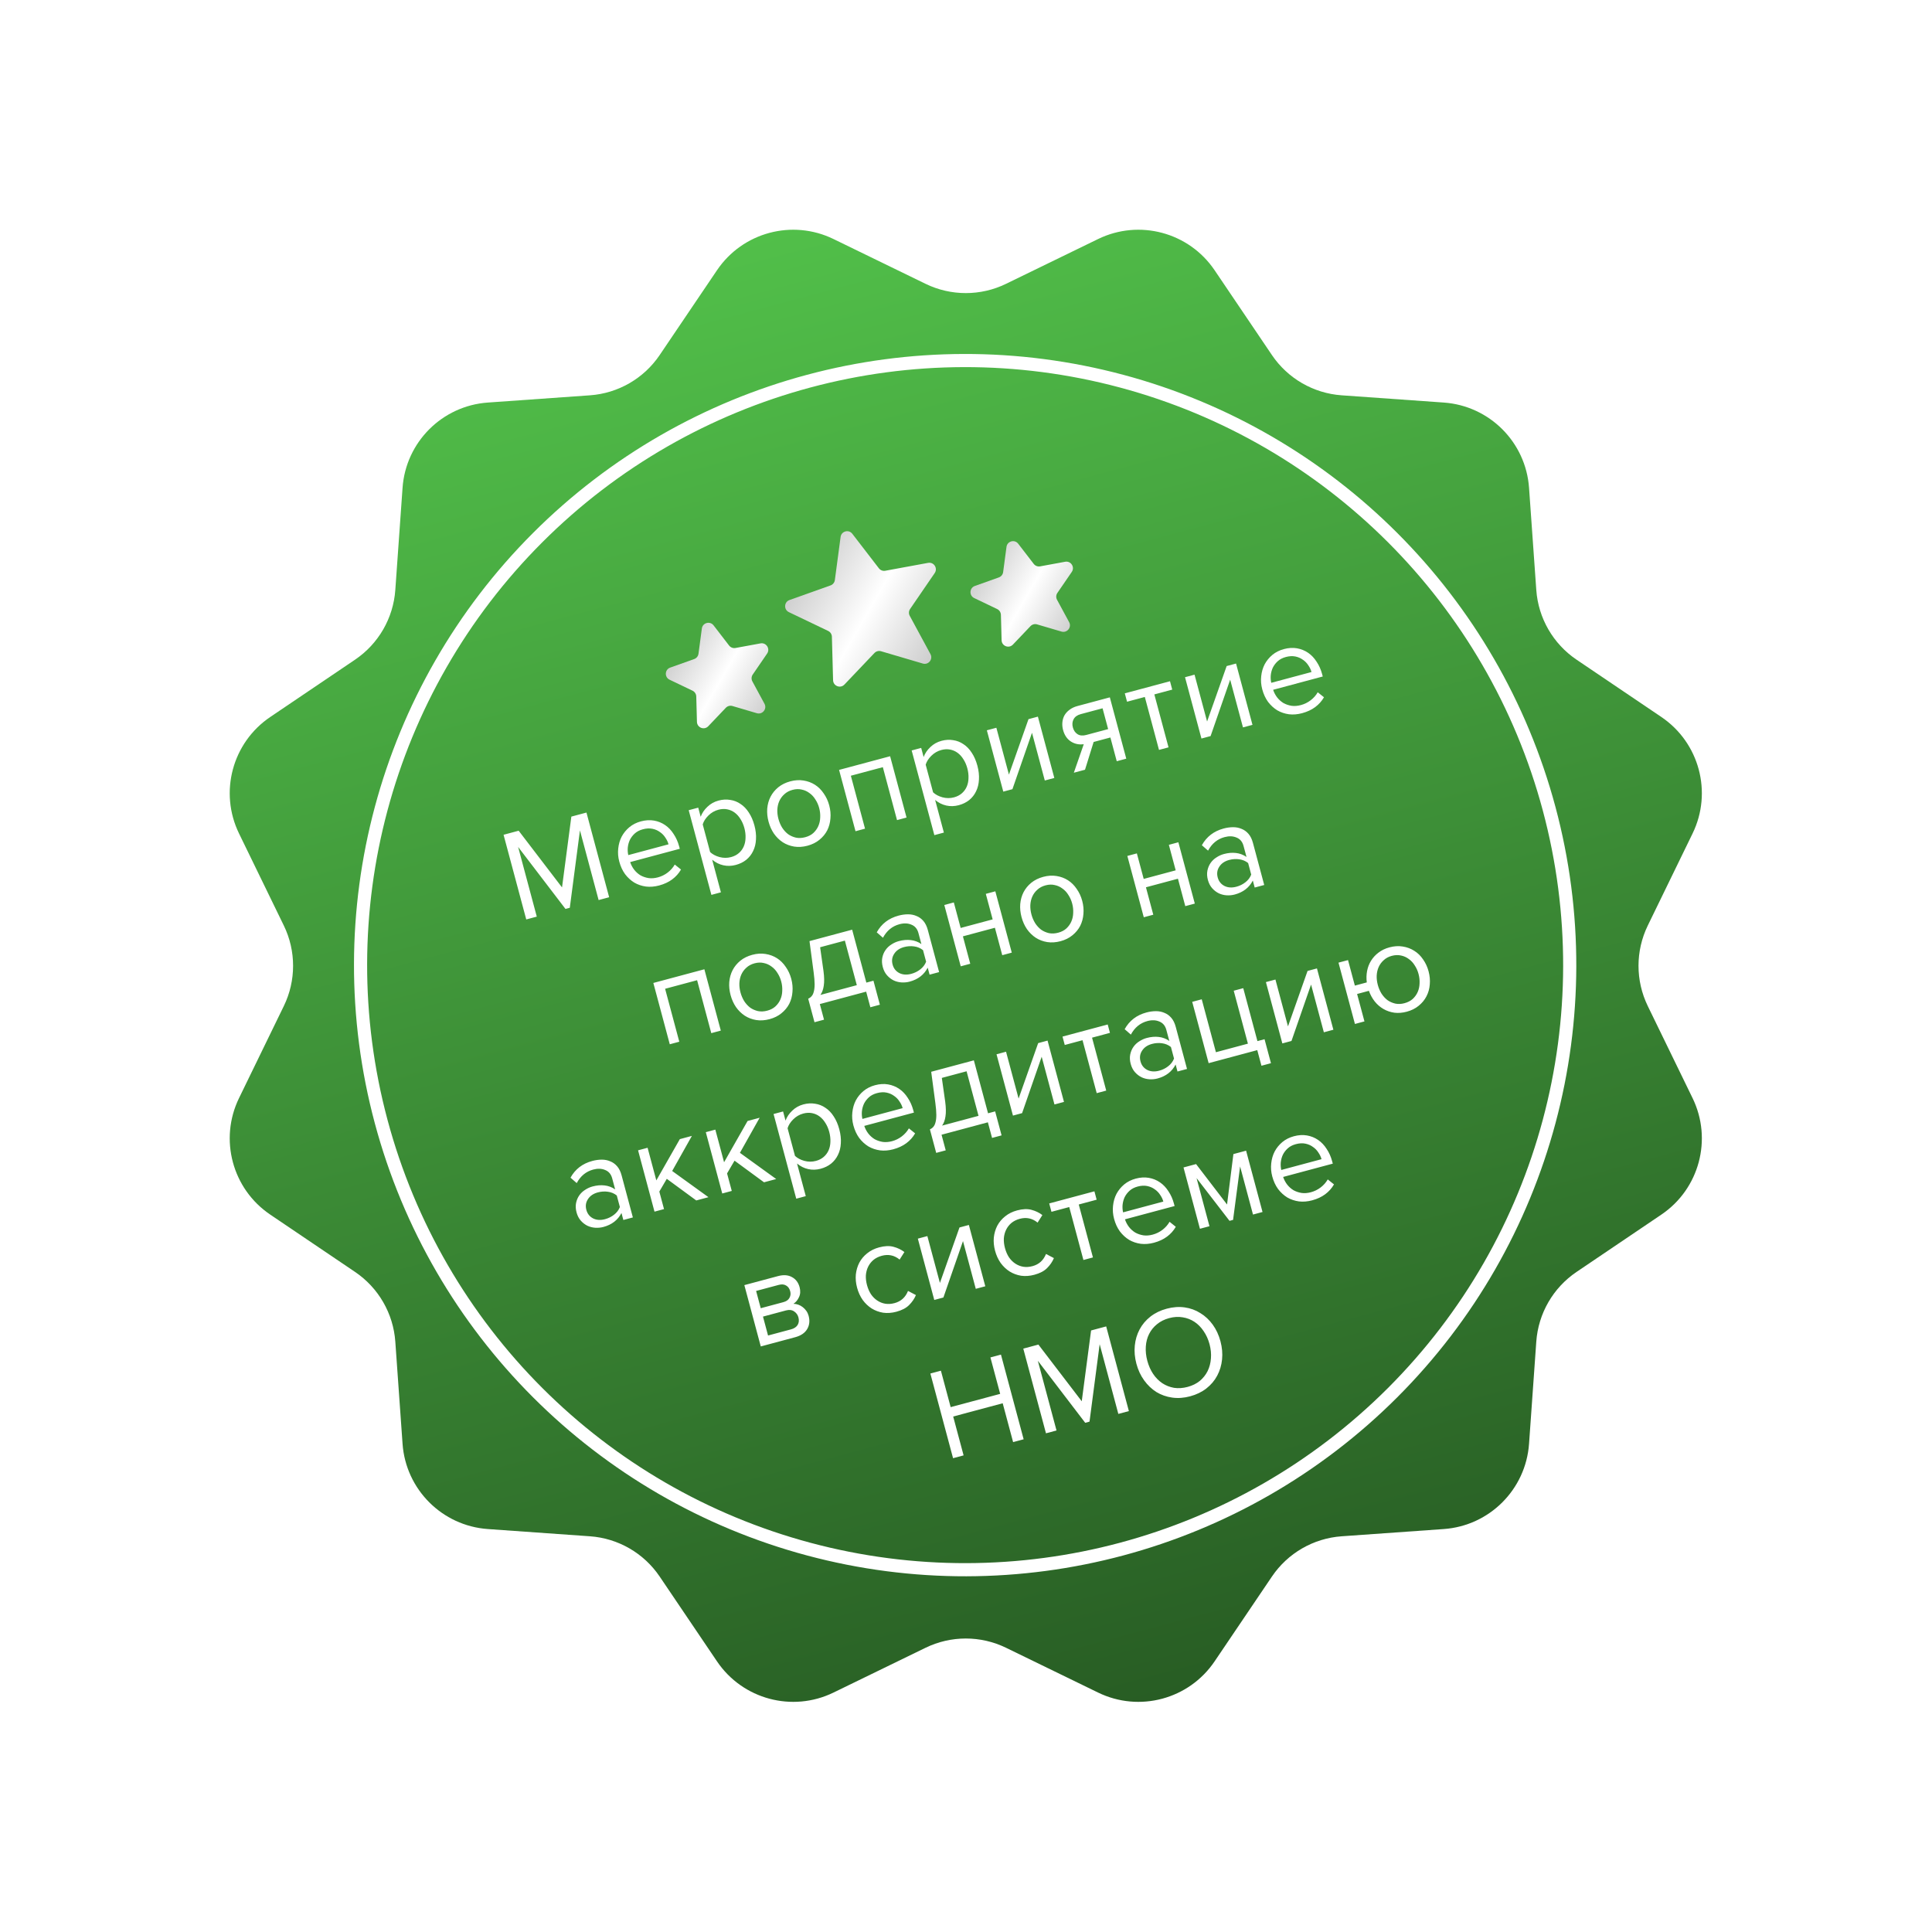 <?xml version="1.0" encoding="UTF-8"?> <svg xmlns="http://www.w3.org/2000/svg" width="294" height="294" viewBox="0 0 294 294" fill="none"><path d="M109.109 41.121C113.012 35.348 120.567 33.323 126.833 36.372L140.844 43.189C144.711 45.071 149.228 45.071 153.094 43.189L167.105 36.372C173.372 33.323 180.927 35.348 184.83 41.121L193.555 54.031C195.963 57.593 199.875 59.852 204.164 60.156L219.706 61.258C226.658 61.75 232.188 67.281 232.681 74.233L233.783 89.775C234.087 94.064 236.345 97.976 239.908 100.384L252.817 109.109C258.591 113.012 260.615 120.567 257.566 126.833L250.749 140.844C248.868 144.711 248.868 149.228 250.749 153.094L257.566 167.105C260.615 173.372 258.591 180.927 252.817 184.83L239.908 193.555C236.345 195.963 234.087 199.875 233.783 204.164L232.681 219.706C232.188 226.658 226.658 232.188 219.706 232.681L204.164 233.783C199.875 234.087 195.963 236.345 193.555 239.908L184.83 252.817C180.927 258.591 173.372 260.615 167.105 257.566L153.094 250.749C149.228 248.868 144.711 248.868 140.844 250.749L126.833 257.566C120.567 260.615 113.012 258.591 109.109 252.817L100.384 239.908C97.976 236.345 94.064 234.087 89.775 233.783L74.233 232.681C67.281 232.188 61.75 226.658 61.258 219.706L60.156 204.164C59.852 199.875 57.593 195.963 54.031 193.555L41.121 184.83C35.348 180.927 33.323 173.372 36.372 167.105L43.189 153.094C45.071 149.228 45.071 144.711 43.189 140.844L36.372 126.833C33.323 120.567 35.348 113.012 41.121 109.109L54.031 100.384C57.593 97.976 59.852 94.064 60.156 89.775L61.258 74.233C61.75 67.281 67.281 61.75 74.233 61.258L89.775 60.156C94.064 59.852 97.976 57.593 100.384 54.031L109.109 41.121Z" fill="url(#paint0_linear_5219_950)"></path><path d="M91.094 136.965L88.252 126.359L86.708 138.14L86.051 138.316L78.844 128.88L81.685 139.486L80.082 139.916L76.629 127.03L78.928 126.414L85.526 135.041L86.945 124.266L89.244 123.65L92.697 136.536L91.094 136.965ZM100.305 134.746C99.609 134.932 98.941 134.987 98.299 134.91C97.654 134.821 97.062 134.621 96.523 134.309C95.993 133.982 95.527 133.555 95.124 133.028C94.73 132.485 94.434 131.846 94.238 131.112C94.058 130.442 94.005 129.78 94.078 129.126C94.148 128.458 94.323 127.852 94.605 127.307C94.9 126.759 95.29 126.282 95.775 125.876C96.272 125.466 96.856 125.172 97.526 124.992C98.234 124.803 98.9 124.762 99.522 124.872C100.145 124.981 100.71 125.209 101.217 125.556C101.725 125.903 102.158 126.36 102.516 126.927C102.885 127.477 103.162 128.1 103.348 128.795L103.447 129.162L95.893 131.186C96.036 131.617 96.245 132.01 96.519 132.364C96.79 132.706 97.107 132.987 97.47 133.207C97.842 133.411 98.252 133.549 98.699 133.623C99.144 133.683 99.617 133.646 100.119 133.512C100.66 133.367 101.154 133.124 101.601 132.783C102.048 132.443 102.408 132.035 102.682 131.562L103.631 132.322C103.291 132.91 102.845 133.409 102.293 133.819C101.74 134.23 101.077 134.539 100.305 134.746ZM101.732 128.483C101.639 128.135 101.48 127.798 101.255 127.472C101.039 127.129 100.762 126.845 100.425 126.617C100.098 126.374 99.715 126.207 99.277 126.118C98.838 126.028 98.355 126.054 97.827 126.195C97.325 126.33 96.913 126.544 96.591 126.837C96.27 127.13 96.02 127.46 95.841 127.825C95.676 128.187 95.573 128.573 95.531 128.985C95.499 129.38 95.525 129.76 95.608 130.124L101.732 128.483ZM111.963 131.622C111.319 131.794 110.689 131.811 110.072 131.673C109.455 131.535 108.889 131.251 108.374 130.823L109.704 135.788L108.256 136.177L104.803 123.291L106.252 122.903L106.624 124.294C106.832 123.728 107.172 123.222 107.647 122.777C108.118 122.32 108.682 122.003 109.339 121.827C109.957 121.662 110.548 121.627 111.112 121.725C111.686 121.806 112.21 122.01 112.685 122.339C113.169 122.651 113.588 123.083 113.944 123.637C114.312 124.187 114.598 124.842 114.802 125.602C115.005 126.362 115.085 127.072 115.041 127.733C115.01 128.39 114.865 128.981 114.605 129.506C114.359 130.027 114.009 130.473 113.556 130.843C113.112 131.197 112.581 131.456 111.963 131.622ZM111.249 130.426C111.713 130.302 112.107 130.099 112.432 129.819C112.758 129.538 113.006 129.203 113.177 128.812C113.348 128.421 113.44 127.989 113.451 127.517C113.472 127.028 113.414 126.526 113.276 126.011C113.137 125.496 112.939 125.038 112.68 124.638C112.434 124.235 112.139 123.907 111.795 123.654C111.451 123.401 111.068 123.234 110.647 123.154C110.225 123.074 109.782 123.096 109.318 123.22C108.739 123.375 108.231 123.67 107.795 124.104C107.369 124.522 107.082 124.972 106.935 125.453L108.063 129.664C108.432 130.007 108.906 130.26 109.488 130.421C110.083 130.58 110.67 130.581 111.249 130.426ZM122.883 128.696C122.175 128.886 121.496 128.929 120.848 128.827C120.212 128.721 119.636 128.503 119.119 128.172C118.599 127.828 118.15 127.389 117.773 126.856C117.408 126.318 117.134 125.709 116.951 125.026C116.772 124.356 116.706 123.698 116.753 123.05C116.81 122.386 116.979 121.782 117.261 121.237C117.543 120.692 117.933 120.215 118.43 119.805C118.941 119.392 119.55 119.091 120.259 118.901C120.967 118.711 121.639 118.669 122.275 118.775C122.923 118.877 123.506 119.094 124.022 119.425C124.539 119.756 124.981 120.196 125.35 120.746C125.727 121.28 126.006 121.882 126.185 122.552C126.368 123.234 126.43 123.901 126.369 124.552C126.322 125.2 126.159 125.803 125.881 126.36C125.599 126.905 125.203 127.384 124.692 127.797C124.194 128.206 123.591 128.506 122.883 128.696ZM122.536 127.401C123.039 127.267 123.451 127.053 123.772 126.76C124.103 126.45 124.355 126.1 124.526 125.709C124.707 125.301 124.803 124.862 124.814 124.389C124.839 123.913 124.787 123.437 124.659 122.961C124.532 122.484 124.34 122.052 124.084 121.665C123.838 121.262 123.537 120.935 123.18 120.686C122.833 120.42 122.44 120.242 122.002 120.153C121.573 120.047 121.108 120.061 120.605 120.196C120.103 120.33 119.686 120.552 119.355 120.862C119.021 121.159 118.763 121.511 118.582 121.918C118.411 122.309 118.313 122.742 118.289 123.218C118.274 123.678 118.33 124.146 118.458 124.622C118.586 125.099 118.773 125.539 119.019 125.942C119.278 126.342 119.581 126.675 119.928 126.941C120.285 127.19 120.684 127.366 121.126 127.469C121.564 127.558 122.034 127.536 122.536 127.401ZM136.504 124.798L134.345 116.742L129.477 118.046L131.635 126.102L130.186 126.49L127.686 117.159L135.452 115.079L137.952 124.409L136.504 124.798ZM145.892 122.531C145.248 122.703 144.618 122.72 144.001 122.582C143.384 122.443 142.818 122.16 142.303 121.732L143.633 126.697L142.184 127.085L138.732 114.2L140.181 113.812L140.553 115.203C140.761 114.636 141.101 114.131 141.576 113.686C142.047 113.229 142.611 112.912 143.267 112.736C143.886 112.57 144.477 112.536 145.041 112.633C145.615 112.714 146.139 112.919 146.614 113.247C147.098 113.559 147.517 113.992 147.873 114.546C148.241 115.096 148.527 115.751 148.731 116.511C148.934 117.271 149.014 117.981 148.97 118.641C148.939 119.298 148.794 119.889 148.534 120.415C148.288 120.936 147.938 121.382 147.485 121.752C147.041 122.105 146.51 122.365 145.892 122.531ZM145.178 121.335C145.642 121.21 146.036 121.008 146.361 120.728C146.686 120.447 146.935 120.112 147.106 119.721C147.277 119.33 147.369 118.898 147.38 118.425C147.401 117.937 147.342 117.435 147.204 116.92C147.066 116.404 146.868 115.947 146.609 115.547C146.363 115.144 146.068 114.815 145.724 114.563C145.38 114.31 144.997 114.143 144.575 114.063C144.154 113.982 143.711 114.004 143.247 114.129C142.668 114.284 142.16 114.579 141.724 115.013C141.298 115.431 141.011 115.881 140.864 116.362L141.992 120.573C142.36 120.916 142.835 121.169 143.417 121.33C144.011 121.488 144.598 121.49 145.178 121.335ZM152.674 120.465L150.173 111.134L151.622 110.746L153.532 117.874L156.51 109.436L157.94 109.053L160.44 118.384L158.991 118.772L157.044 111.508L154.065 120.092L152.674 120.465ZM163.41 117.588L164.919 113.25C164.199 113.346 163.548 113.21 162.966 112.841C162.381 112.46 161.983 111.876 161.773 111.09C161.666 110.691 161.63 110.3 161.666 109.918C161.701 109.536 161.807 109.183 161.982 108.86C162.171 108.534 162.427 108.251 162.749 108.013C163.081 107.758 163.486 107.567 163.962 107.439L168.888 106.119L171.389 115.45L169.94 115.838L168.972 112.226L166.422 112.909L165.11 117.133L163.41 117.588ZM168.63 110.951L167.781 107.783L164.458 108.673C163.943 108.811 163.584 109.066 163.38 109.438C163.176 109.81 163.136 110.228 163.26 110.692C163.384 111.156 163.621 111.499 163.971 111.723C164.321 111.947 164.766 111.986 165.307 111.841L168.63 110.951ZM176.37 114.115L174.212 106.06L171.507 106.784L171.166 105.509L178.043 103.666L178.385 104.941L175.661 105.671L177.819 113.727L176.37 114.115ZM182.829 112.385L180.329 103.054L181.778 102.666L183.688 109.794L186.666 101.356L188.095 100.973L190.595 110.304L189.147 110.692L187.2 103.428L184.22 112.012L182.829 112.385ZM198.148 108.528C197.453 108.715 196.784 108.77 196.143 108.693C195.498 108.604 194.906 108.403 194.367 108.092C193.837 107.765 193.371 107.338 192.967 106.811C192.573 106.268 192.278 105.629 192.081 104.895C191.902 104.225 191.849 103.563 191.922 102.909C191.991 102.241 192.167 101.635 192.449 101.09C192.744 100.542 193.134 100.065 193.618 99.659C194.116 99.249 194.7 98.955 195.37 98.775C196.078 98.585 196.743 98.545 197.366 98.654C197.989 98.764 198.554 98.992 199.061 99.339C199.568 99.686 200.001 100.143 200.36 100.71C200.728 101.26 201.006 101.882 201.192 102.578L201.29 102.945L193.737 104.969C193.88 105.4 194.089 105.793 194.363 106.147C194.634 106.488 194.951 106.769 195.314 106.99C195.686 107.194 196.096 107.332 196.543 107.406C196.987 107.466 197.46 107.429 197.963 107.294C198.504 107.149 198.998 106.907 199.445 106.566C199.892 106.225 200.252 105.818 200.525 105.345L201.475 106.105C201.135 106.693 200.689 107.192 200.137 107.602C199.584 108.013 198.921 108.321 198.148 108.528ZM199.576 102.266C199.483 101.918 199.324 101.581 199.098 101.255C198.882 100.912 198.606 100.627 198.269 100.4C197.941 100.157 197.559 99.99 197.12 99.9C196.682 99.811 196.199 99.837 195.671 99.978C195.169 100.113 194.757 100.327 194.435 100.62C194.113 100.913 193.863 101.243 193.685 101.608C193.52 101.97 193.416 102.356 193.375 102.768C193.343 103.163 193.368 103.542 193.452 103.906L199.576 102.266ZM108.239 157.218L106.081 149.162L101.212 150.466L103.371 158.522L101.922 158.91L99.422 149.58L107.188 147.499L109.688 156.829L108.239 157.218ZM117.106 155.09C116.398 155.28 115.719 155.324 115.071 155.222C114.435 155.116 113.859 154.898 113.342 154.567C112.822 154.223 112.373 153.784 111.996 153.25C111.631 152.713 111.357 152.103 111.174 151.421C110.995 150.751 110.928 150.092 110.976 149.445C111.033 148.781 111.202 148.176 111.484 147.631C111.766 147.086 112.156 146.609 112.653 146.2C113.164 145.787 113.773 145.486 114.482 145.296C115.19 145.106 115.862 145.064 116.498 145.17C117.146 145.272 117.729 145.489 118.245 145.82C118.762 146.15 119.204 146.591 119.573 147.141C119.95 147.675 120.229 148.277 120.408 148.946C120.591 149.629 120.653 150.296 120.592 150.947C120.545 151.594 120.382 152.197 120.104 152.755C119.822 153.3 119.425 153.779 118.915 154.191C118.417 154.601 117.814 154.901 117.106 155.09ZM116.759 153.796C117.261 153.661 117.673 153.447 117.995 153.154C118.326 152.845 118.578 152.494 118.749 152.103C118.93 151.696 119.026 151.256 119.037 150.784C119.061 150.308 119.01 149.832 118.882 149.355C118.754 148.879 118.563 148.447 118.307 148.06C118.061 147.656 117.76 147.33 117.403 147.081C117.056 146.815 116.663 146.637 116.225 146.547C115.796 146.441 115.331 146.456 114.828 146.59C114.326 146.725 113.909 146.947 113.578 147.256C113.244 147.553 112.986 147.905 112.805 148.313C112.634 148.703 112.536 149.137 112.512 149.613C112.497 150.072 112.553 150.54 112.681 151.017C112.809 151.493 112.995 151.933 113.242 152.337C113.501 152.737 113.804 153.069 114.151 153.335C114.508 153.585 114.907 153.761 115.348 153.863C115.787 153.953 116.257 153.931 116.759 153.796ZM122.987 151.982C123.196 151.885 123.368 151.756 123.505 151.595C123.654 151.431 123.765 151.201 123.838 150.905C123.923 150.606 123.965 150.223 123.964 149.754C123.962 149.285 123.913 148.69 123.817 147.971L123.184 143.212L129.675 141.473L131.834 149.529L132.916 149.239L133.894 152.89L132.445 153.279L131.808 150.902L124.757 152.792L125.394 155.168L123.945 155.556L122.987 151.982ZM125.313 147.756C125.435 148.676 125.449 149.425 125.355 150.002C125.274 150.576 125.103 151.043 124.84 151.403L130.385 149.917L128.568 143.136L124.801 144.146L125.313 147.756ZM141.459 148.317L141.174 147.254C140.62 148.327 139.705 149.035 138.43 149.377C138.031 149.484 137.621 149.524 137.2 149.499C136.779 149.474 136.379 149.374 136.001 149.199C135.62 149.011 135.281 148.75 134.984 148.416C134.687 148.081 134.471 147.663 134.337 147.16C134.199 146.645 134.175 146.169 134.264 145.73C134.354 145.292 134.519 144.903 134.759 144.563C134.999 144.222 135.297 143.942 135.652 143.723C136.004 143.491 136.379 143.321 136.779 143.214C137.423 143.041 138.03 142.989 138.6 143.057C139.183 143.122 139.72 143.323 140.211 143.661L139.761 141.98C139.592 141.349 139.237 140.926 138.697 140.712C138.166 140.482 137.559 140.458 136.876 140.641C135.781 140.934 134.944 141.621 134.364 142.702L133.418 141.878C134.134 140.582 135.239 139.734 136.733 139.334C137.222 139.202 137.701 139.136 138.17 139.135C138.639 139.133 139.069 139.218 139.46 139.39C139.861 139.545 140.211 139.796 140.511 140.143C140.811 140.491 141.037 140.948 141.189 141.515L142.908 147.928L141.459 148.317ZM138.672 148.194C139.187 148.056 139.644 147.83 140.043 147.516C140.455 147.198 140.751 146.808 140.931 146.346L140.46 144.588C140.073 144.278 139.622 144.088 139.106 144.019C138.604 143.947 138.095 143.979 137.58 144.117C136.897 144.3 136.395 144.642 136.074 145.142C135.749 145.63 135.667 146.176 135.83 146.781C135.988 147.374 136.332 147.806 136.861 148.079C137.386 148.338 137.989 148.377 138.672 148.194ZM146.198 147.047L143.698 137.716L145.147 137.327L146.188 141.21L151.056 139.906L150.015 136.023L151.464 135.635L153.965 144.966L152.516 145.354L151.398 141.181L146.529 142.486L147.647 146.658L146.198 147.047ZM161.382 143.227C160.674 143.416 159.996 143.46 159.347 143.358C158.711 143.252 158.135 143.034 157.619 142.703C157.098 142.359 156.65 141.92 156.272 141.386C155.907 140.849 155.633 140.239 155.45 139.557C155.271 138.887 155.205 138.228 155.252 137.581C155.309 136.917 155.478 136.312 155.76 135.767C156.042 135.223 156.432 134.745 156.93 134.336C157.44 133.923 158.05 133.622 158.758 133.432C159.466 133.242 160.138 133.2 160.774 133.306C161.423 133.408 162.005 133.625 162.522 133.956C163.038 134.287 163.481 134.727 163.849 135.277C164.227 135.811 164.505 136.413 164.685 137.082C164.868 137.765 164.929 138.432 164.869 139.083C164.821 139.731 164.658 140.333 164.38 140.891C164.098 141.436 163.702 141.915 163.191 142.328C162.694 142.737 162.091 143.037 161.382 143.227ZM161.035 141.932C161.538 141.798 161.95 141.584 162.272 141.29C162.603 140.981 162.854 140.631 163.025 140.24C163.206 139.832 163.302 139.392 163.313 138.92C163.338 138.444 163.286 137.968 163.158 137.491C163.031 137.015 162.839 136.583 162.584 136.196C162.338 135.793 162.036 135.466 161.679 135.217C161.332 134.951 160.939 134.773 160.501 134.683C160.072 134.577 159.607 134.592 159.105 134.726C158.602 134.861 158.186 135.083 157.855 135.393C157.52 135.689 157.262 136.041 157.082 136.449C156.91 136.84 156.812 137.273 156.788 137.749C156.773 138.208 156.83 138.676 156.957 139.153C157.085 139.63 157.272 140.069 157.518 140.473C157.777 140.873 158.08 141.206 158.427 141.471C158.784 141.721 159.183 141.897 159.625 142C160.063 142.089 160.533 142.067 161.035 141.932ZM174.053 139.583L171.552 130.252L173.001 129.864L174.042 133.747L178.91 132.443L177.87 128.56L179.318 128.171L181.819 137.502L180.37 137.89L179.252 133.718L174.383 135.022L175.501 139.195L174.053 139.583ZM190.932 135.06L190.648 133.998C190.093 135.071 189.178 135.779 187.903 136.12C187.504 136.227 187.094 136.268 186.673 136.243C186.252 136.217 185.853 136.117 185.475 135.943C185.093 135.755 184.754 135.494 184.457 135.159C184.161 134.825 183.945 134.406 183.81 133.904C183.672 133.389 183.648 132.912 183.738 132.474C183.828 132.036 183.992 131.647 184.232 131.306C184.473 130.966 184.77 130.686 185.126 130.467C185.477 130.234 185.853 130.065 186.252 129.958C186.896 129.785 187.503 129.733 188.074 129.801C188.657 129.865 189.194 130.067 189.685 130.404L189.234 128.724C189.065 128.093 188.711 127.67 188.17 127.456C187.639 127.226 187.032 127.202 186.35 127.385C185.255 127.678 184.417 128.365 183.837 129.445L182.892 128.622C183.608 127.326 184.712 126.478 186.206 126.077C186.696 125.946 187.175 125.88 187.644 125.878C188.113 125.877 188.543 125.962 188.934 126.133C189.334 126.288 189.684 126.539 189.985 126.887C190.285 127.234 190.511 127.691 190.663 128.258L192.381 134.672L190.932 135.06ZM188.146 134.937C188.661 134.799 189.118 134.573 189.517 134.259C189.929 133.942 190.225 133.552 190.404 133.09L189.933 131.332C189.546 131.021 189.095 130.832 188.58 130.763C188.077 130.69 187.568 130.723 187.053 130.861C186.371 131.044 185.869 131.385 185.547 131.886C185.222 132.373 185.141 132.919 185.303 133.525C185.462 134.117 185.805 134.55 186.334 134.822C186.859 135.082 187.463 135.12 188.146 134.937ZM94.857 185.65L94.573 184.587C94.018 185.661 93.103 186.368 91.829 186.71C91.429 186.817 91.019 186.858 90.598 186.833C90.177 186.807 89.778 186.707 89.4 186.533C89.018 186.345 88.679 186.084 88.382 185.749C88.086 185.415 87.87 184.996 87.735 184.494C87.597 183.979 87.573 183.502 87.663 183.064C87.752 182.626 87.917 182.237 88.157 181.896C88.398 181.556 88.695 181.276 89.051 181.056C89.402 180.824 89.778 180.654 90.177 180.547C90.821 180.375 91.428 180.323 91.999 180.391C92.582 180.455 93.119 180.656 93.61 180.994L93.159 179.314C92.99 178.682 92.636 178.26 92.095 178.046C91.564 177.815 90.957 177.792 90.275 177.975C89.18 178.268 88.343 178.955 87.762 180.035L86.817 179.212C87.533 177.916 88.637 177.067 90.131 176.667C90.621 176.536 91.1 176.47 91.569 176.468C92.038 176.467 92.468 176.552 92.859 176.723C93.259 176.878 93.609 177.129 93.91 177.477C94.21 177.824 94.436 178.281 94.588 178.848L96.306 185.262L94.857 185.65ZM92.071 185.527C92.586 185.389 93.043 185.163 93.442 184.849C93.854 184.532 94.15 184.142 94.329 183.679L93.858 181.922C93.471 181.611 93.02 181.421 92.505 181.352C92.002 181.28 91.493 181.313 90.978 181.451C90.296 181.634 89.794 181.975 89.472 182.476C89.147 182.963 89.066 183.509 89.228 184.115C89.387 184.707 89.731 185.14 90.259 185.412C90.784 185.672 91.388 185.71 92.071 185.527ZM105.953 182.677L101.468 179.386L100.332 181.326L101.046 183.992L99.597 184.38L97.097 175.049L98.546 174.661L99.876 179.626L103.453 173.346L105.288 172.854L102.287 178.193L107.807 182.18L105.953 182.677ZM116.263 179.914L111.778 176.623L110.641 178.563L111.356 181.229L109.907 181.618L107.407 172.287L108.855 171.898L110.186 176.863L113.762 170.584L115.598 170.092L112.597 175.43L118.117 179.418L116.263 179.914ZM124.876 177.855C124.232 178.027 123.602 178.044 122.985 177.906C122.368 177.768 121.803 177.484 121.288 177.057L122.618 182.021L121.169 182.41L117.716 169.524L119.165 169.136L119.538 170.527C119.745 169.961 120.086 169.455 120.56 169.011C121.031 168.553 121.595 168.236 122.252 168.06C122.87 167.895 123.461 167.861 124.026 167.958C124.6 168.039 125.124 168.243 125.598 168.572C126.082 168.884 126.502 169.317 126.857 169.87C127.226 170.42 127.512 171.075 127.715 171.835C127.919 172.595 127.999 173.305 127.955 173.966C127.924 174.623 127.778 175.214 127.519 175.739C127.272 176.26 126.922 176.706 126.469 177.076C126.026 177.43 125.495 177.689 124.876 177.855ZM124.163 176.659C124.626 176.535 125.021 176.332 125.346 176.052C125.671 175.772 125.919 175.436 126.091 175.045C126.262 174.654 126.353 174.222 126.365 173.75C126.386 173.261 126.327 172.759 126.189 172.244C126.051 171.729 125.852 171.271 125.593 170.871C125.347 170.468 125.052 170.14 124.708 169.887C124.365 169.634 123.982 169.467 123.56 169.387C123.138 169.307 122.695 169.329 122.232 169.453C121.652 169.608 121.145 169.903 120.709 170.337C120.282 170.755 119.996 171.205 119.848 171.686L120.977 175.897C121.345 176.241 121.82 176.493 122.401 176.655C122.996 176.813 123.583 176.814 124.163 176.659ZM135.932 174.893C135.236 175.079 134.568 175.134 133.926 175.057C133.281 174.968 132.689 174.768 132.15 174.457C131.621 174.129 131.154 173.702 130.751 173.175C130.357 172.632 130.061 171.993 129.865 171.259C129.685 170.589 129.632 169.927 129.705 169.273C129.775 168.605 129.95 167.999 130.232 167.454C130.527 166.906 130.917 166.429 131.402 166.023C131.899 165.613 132.483 165.319 133.153 165.14C133.861 164.95 134.527 164.909 135.15 165.019C135.772 165.128 136.337 165.356 136.844 165.703C137.352 166.05 137.785 166.507 138.143 167.074C138.512 167.624 138.789 168.247 138.975 168.942L139.074 169.309L131.52 171.333C131.663 171.764 131.872 172.157 132.146 172.511C132.417 172.853 132.734 173.134 133.097 173.354C133.469 173.558 133.879 173.696 134.326 173.77C134.771 173.83 135.244 173.793 135.746 173.659C136.287 173.514 136.781 173.271 137.228 172.93C137.675 172.59 138.035 172.182 138.309 171.709L139.258 172.469C138.918 173.057 138.472 173.556 137.92 173.966C137.367 174.377 136.704 174.686 135.932 174.893ZM137.359 168.63C137.266 168.282 137.107 167.945 136.882 167.619C136.666 167.276 136.389 166.992 136.052 166.764C135.725 166.521 135.342 166.354 134.904 166.265C134.466 166.175 133.982 166.201 133.454 166.342C132.952 166.477 132.54 166.691 132.218 166.984C131.897 167.277 131.647 167.607 131.468 167.972C131.303 168.334 131.2 168.72 131.158 169.132C131.126 169.527 131.152 169.907 131.235 170.271L137.359 168.63ZM141.508 171.866C141.717 171.769 141.889 171.64 142.025 171.479C142.175 171.315 142.286 171.085 142.358 170.789C142.444 170.49 142.486 170.107 142.484 169.638C142.483 169.169 142.434 168.574 142.338 167.855L141.705 163.096L148.196 161.357L150.355 169.413L151.436 169.123L152.415 172.774L150.966 173.163L150.329 170.786L143.278 172.676L143.915 175.052L142.466 175.44L141.508 171.866ZM143.834 167.64C143.956 168.56 143.97 169.309 143.876 169.886C143.795 170.46 143.624 170.927 143.361 171.287L148.906 169.801L147.089 163.02L143.322 164.03L143.834 167.64ZM154.145 169.764L151.645 160.433L153.094 160.045L155.004 167.173L157.982 158.735L159.411 158.352L161.911 167.683L160.463 168.071L158.516 160.807L155.536 169.391L154.145 169.764ZM166.891 166.349L164.732 158.293L162.028 159.018L161.686 157.742L168.564 155.9L168.905 157.175L166.181 157.905L168.34 165.96L166.891 166.349ZM179.184 163.055L178.899 161.992C178.345 163.066 177.43 163.773 176.155 164.115C175.756 164.222 175.346 164.263 174.925 164.237C174.504 164.212 174.105 164.112 173.727 163.937C173.345 163.75 173.006 163.489 172.709 163.154C172.413 162.819 172.197 162.401 172.062 161.899C171.924 161.383 171.9 160.907 171.99 160.469C172.079 160.03 172.244 159.641 172.484 159.301C172.724 158.96 173.022 158.68 173.377 158.461C173.729 158.229 174.105 158.059 174.504 157.952C175.148 157.78 175.755 157.727 176.326 157.795C176.909 157.86 177.446 158.061 177.937 158.399L177.486 156.718C177.317 156.087 176.962 155.665 176.422 155.45C175.891 155.22 175.284 155.196 174.601 155.379C173.507 155.673 172.669 156.359 172.089 157.44L171.144 156.616C171.859 155.32 172.964 154.472 174.458 154.072C174.948 153.941 175.427 153.874 175.896 153.873C176.365 153.872 176.795 153.956 177.186 154.128C177.586 154.283 177.936 154.534 178.236 154.881C178.537 155.229 178.763 155.686 178.914 156.253L180.633 162.666L179.184 163.055ZM176.397 162.932C176.913 162.794 177.37 162.568 177.769 162.254C178.181 161.936 178.476 161.546 178.656 161.084L178.185 159.326C177.798 159.016 177.347 158.826 176.832 158.757C176.329 158.685 175.82 158.718 175.305 158.856C174.623 159.038 174.121 159.38 173.799 159.88C173.474 160.368 173.393 160.914 173.555 161.519C173.714 162.112 174.057 162.544 174.586 162.817C175.111 163.076 175.715 163.115 176.397 162.932ZM191.323 159.802L183.924 161.785L181.424 152.454L182.873 152.066L185.031 160.121L189.899 158.817L187.741 150.761L189.19 150.373L191.348 158.429L192.43 158.139L193.408 161.79L191.96 162.178L191.323 159.802ZM195.139 158.78L192.639 149.449L194.088 149.06L195.998 156.189L198.975 147.751L200.405 147.368L202.905 156.699L201.456 157.087L199.51 149.823L196.53 158.407L195.139 158.78ZM214.071 153.955C213.414 154.131 212.786 154.182 212.186 154.108C211.583 154.021 211.028 153.832 210.522 153.54C210.016 153.247 209.576 152.868 209.203 152.402C208.826 151.923 208.529 151.382 208.312 150.777L206.515 151.259L207.634 155.432L206.185 155.82L203.684 146.489L205.133 146.101L206.174 149.984L207.99 149.497C207.912 148.897 207.928 148.313 208.038 147.745C208.148 147.177 208.348 146.661 208.638 146.197C208.937 145.717 209.316 145.304 209.776 144.96C210.246 144.6 210.802 144.333 211.446 144.161C212.155 143.971 212.827 143.929 213.462 144.035C214.111 144.137 214.694 144.354 215.21 144.685C215.74 145.012 216.188 145.451 216.557 146.001C216.934 146.535 217.213 147.136 217.392 147.806C217.575 148.489 217.637 149.156 217.576 149.807C217.529 150.454 217.36 151.059 217.068 151.62C216.787 152.165 216.39 152.644 215.88 153.056C215.382 153.466 214.779 153.766 214.071 153.955ZM213.724 152.661C214.226 152.526 214.645 152.311 214.979 152.014C215.31 151.704 215.562 151.354 215.733 150.963C215.914 150.556 216.01 150.116 216.021 149.644C216.046 149.168 215.994 148.692 215.866 148.215C215.739 147.738 215.547 147.307 215.291 146.92C215.045 146.516 214.744 146.19 214.387 145.94C214.04 145.674 213.647 145.497 213.209 145.407C212.767 145.305 212.295 145.321 211.793 145.455C211.304 145.586 210.893 145.807 210.562 146.116C210.228 146.413 209.97 146.765 209.789 147.172C209.618 147.563 209.52 147.997 209.496 148.473C209.481 148.932 209.537 149.4 209.665 149.877C209.793 150.353 209.98 150.793 210.226 151.196C210.485 151.596 210.788 151.929 211.135 152.195C211.492 152.445 211.891 152.621 212.333 152.723C212.771 152.813 213.235 152.792 213.724 152.661ZM115.77 204.893L113.27 195.562L118.408 194.185C119.233 193.965 119.937 194.017 120.521 194.344C121.102 194.658 121.488 195.169 121.678 195.877C121.829 196.444 121.799 196.949 121.587 197.392C121.387 197.832 121.105 198.17 120.74 198.406C120.989 198.408 121.236 198.452 121.48 198.539C121.724 198.625 121.951 198.751 122.16 198.915C122.37 199.08 122.553 199.273 122.709 199.493C122.864 199.714 122.978 199.959 123.051 200.23C123.255 200.99 123.18 201.665 122.828 202.257C122.476 202.848 121.868 203.259 121.005 203.49L115.77 204.893ZM120.374 202.293C120.837 202.169 121.172 201.948 121.376 201.631C121.578 201.301 121.618 200.91 121.497 200.46C121.397 200.086 121.179 199.786 120.842 199.559C120.505 199.331 120.092 199.283 119.602 199.415L116.106 200.351L116.877 203.23L120.374 202.293ZM119.203 198.155C119.654 198.034 119.962 197.82 120.128 197.514C120.307 197.203 120.347 196.861 120.247 196.488C120.136 196.076 119.928 195.787 119.621 195.62C119.324 195.438 118.95 195.407 118.499 195.528L115.06 196.449L115.764 199.076L119.203 198.155ZM136.397 199.615C135.701 199.801 135.031 199.849 134.386 199.76C133.75 199.654 133.168 199.438 132.638 199.11C132.122 198.779 131.668 198.349 131.278 197.818C130.896 197.272 130.613 196.651 130.426 195.955C130.24 195.26 130.177 194.586 130.237 193.935C130.31 193.281 130.488 192.681 130.77 192.136C131.064 191.588 131.462 191.115 131.963 190.719C132.474 190.306 133.077 190.006 133.772 189.82C134.622 189.592 135.353 189.562 135.964 189.73C136.588 189.894 137.142 190.16 137.627 190.527L136.899 191.674C136.476 191.332 136.039 191.118 135.588 191.032C135.15 190.942 134.686 190.963 134.197 191.094C133.694 191.228 133.268 191.439 132.917 191.727C132.579 192.01 132.311 192.351 132.114 192.749C131.917 193.147 131.8 193.586 131.763 194.065C131.738 194.541 131.795 195.036 131.933 195.551C132.071 196.067 132.271 196.531 132.534 196.943C132.806 197.34 133.127 197.661 133.496 197.907C133.866 198.153 134.268 198.315 134.703 198.391C135.15 198.465 135.625 198.434 136.127 198.3C137.106 198.037 137.79 197.419 138.177 196.446L139.381 197.076C139.145 197.636 138.798 198.143 138.34 198.597C137.895 199.048 137.247 199.387 136.397 199.615ZM142.171 197.819L139.671 188.488L141.12 188.1L143.03 195.228L146.008 186.79L147.437 186.407L149.937 195.738L148.488 196.126L146.542 188.862L143.562 197.446L142.171 197.819ZM157.394 193.989C156.698 194.175 156.028 194.223 155.383 194.134C154.747 194.028 154.165 193.812 153.635 193.484C153.119 193.153 152.665 192.723 152.274 192.192C151.893 191.646 151.61 191.025 151.423 190.329C151.237 189.634 151.174 188.96 151.234 188.309C151.307 187.655 151.485 187.055 151.766 186.51C152.061 185.962 152.459 185.489 152.96 185.093C153.471 184.68 154.074 184.38 154.769 184.194C155.619 183.966 156.35 183.936 156.961 184.104C157.584 184.268 158.139 184.534 158.623 184.901L157.896 186.048C157.473 185.706 157.036 185.492 156.585 185.405C156.147 185.316 155.683 185.337 155.193 185.468C154.691 185.602 154.264 185.813 153.914 186.1C153.576 186.384 153.308 186.725 153.111 187.123C152.914 187.521 152.797 187.96 152.759 188.439C152.735 188.915 152.792 189.41 152.93 189.925C153.068 190.441 153.268 190.904 153.531 191.317C153.803 191.714 154.123 192.035 154.493 192.281C154.863 192.527 155.265 192.689 155.699 192.765C156.147 192.839 156.622 192.808 157.124 192.673C158.103 192.411 158.786 191.793 159.174 190.82L160.378 191.45C160.142 192.01 159.795 192.517 159.337 192.971C158.891 193.422 158.244 193.761 157.394 193.989ZM164.868 191.737L162.71 183.681L160.005 184.406L159.663 183.131L166.541 181.288L166.882 182.563L164.158 183.293L166.317 191.349L164.868 191.737ZM175.601 189.11C174.905 189.296 174.237 189.351 173.595 189.275C172.95 189.185 172.358 188.985 171.819 188.674C171.289 188.346 170.823 187.919 170.42 187.392C170.026 186.849 169.73 186.211 169.534 185.476C169.354 184.807 169.301 184.145 169.374 183.49C169.444 182.823 169.619 182.216 169.901 181.672C170.196 181.123 170.586 180.646 171.071 180.24C171.568 179.831 172.152 179.536 172.822 179.357C173.53 179.167 174.196 179.127 174.818 179.236C175.441 179.345 176.006 179.573 176.513 179.921C177.021 180.268 177.454 180.725 177.812 181.291C178.181 181.841 178.458 182.464 178.644 183.159L178.743 183.527L171.189 185.55C171.332 185.981 171.541 186.374 171.815 186.729C172.086 187.07 172.403 187.351 172.766 187.571C173.138 187.775 173.548 187.914 173.995 187.987C174.439 188.048 174.913 188.011 175.415 187.876C175.956 187.731 176.45 187.488 176.897 187.148C177.344 186.807 177.704 186.4 177.978 185.926L178.927 186.687C178.587 187.274 178.141 187.774 177.589 188.184C177.036 188.594 176.373 188.903 175.601 189.11ZM177.028 182.847C176.935 182.499 176.776 182.162 176.55 181.836C176.334 181.494 176.058 181.209 175.721 180.982C175.394 180.738 175.011 180.572 174.573 180.482C174.134 180.392 173.651 180.418 173.123 180.56C172.621 180.694 172.209 180.908 171.887 181.202C171.566 181.495 171.316 181.824 171.137 182.189C170.972 182.551 170.869 182.938 170.827 183.349C170.795 183.744 170.821 184.124 170.904 184.488L177.028 182.847ZM190.674 184.823L188.712 177.501L187.641 185.635L187.1 185.78L182.086 179.276L184.048 186.598L182.599 186.986L180.099 177.655L182.011 177.143L186.724 183.293L187.691 175.621L189.623 175.104L192.123 184.434L190.674 184.823ZM199.673 182.66C198.977 182.846 198.309 182.901 197.667 182.825C197.022 182.735 196.43 182.535 195.891 182.224C195.361 181.896 194.895 181.469 194.492 180.942C194.097 180.399 193.802 179.761 193.605 179.026C193.426 178.357 193.373 177.695 193.446 177.04C193.516 176.373 193.691 175.766 193.973 175.222C194.268 174.673 194.658 174.196 195.143 173.79C195.64 173.381 196.224 173.086 196.894 172.907C197.602 172.717 198.268 172.677 198.89 172.786C199.513 172.895 200.078 173.123 200.585 173.471C201.092 173.818 201.525 174.275 201.884 174.841C202.253 175.391 202.53 176.014 202.716 176.709L202.815 177.076L195.261 179.1C195.404 179.531 195.613 179.924 195.887 180.278C196.158 180.62 196.475 180.901 196.838 181.121C197.21 181.325 197.62 181.464 198.067 181.537C198.511 181.598 198.985 181.561 199.487 181.426C200.028 181.281 200.522 181.038 200.969 180.698C201.416 180.357 201.776 179.95 202.05 179.476L202.999 180.236C202.659 180.824 202.213 181.323 201.661 181.734C201.108 182.144 200.445 182.453 199.673 182.66ZM201.1 176.397C201.007 176.049 200.848 175.712 200.622 175.386C200.406 175.044 200.13 174.759 199.793 174.532C199.465 174.288 199.083 174.122 198.644 174.032C198.206 173.942 197.723 173.968 197.195 174.11C196.693 174.244 196.281 174.458 195.959 174.752C195.637 175.045 195.388 175.374 195.209 175.739C195.044 176.101 194.941 176.488 194.899 176.899C194.867 177.294 194.893 177.674 194.976 178.038L201.1 176.397ZM154.168 219.451L152.584 213.539L145.05 215.558L146.634 221.47L145.031 221.899L141.578 209.014L143.181 208.584L144.667 214.129L152.201 212.11L150.716 206.565L152.319 206.136L155.772 219.021L154.168 219.451ZM170.182 215.16L167.34 204.554L165.796 216.335L165.14 216.511L157.932 207.075L160.774 217.681L159.17 218.111L155.718 205.225L158.016 204.609L164.614 213.236L166.034 202.461L168.333 201.845L171.785 214.73L170.182 215.16ZM181.112 212.48C180.159 212.735 179.245 212.801 178.37 212.676C177.494 212.552 176.694 212.269 175.969 211.829C175.253 211.372 174.631 210.779 174.105 210.051C173.578 209.322 173.187 208.481 172.932 207.528C172.677 206.575 172.595 205.652 172.687 204.757C172.778 203.863 173.022 203.046 173.417 202.305C173.821 201.548 174.371 200.896 175.067 200.351C175.763 199.806 176.588 199.405 177.541 199.15C178.494 198.895 179.408 198.829 180.283 198.953C181.159 199.078 181.954 199.368 182.67 199.825C183.396 200.266 184.022 200.851 184.548 201.579C185.075 202.308 185.466 203.148 185.721 204.101C185.976 205.055 186.058 205.978 185.966 206.872C185.875 207.767 185.627 208.592 185.222 209.349C184.827 210.09 184.282 210.733 183.586 211.279C182.89 211.824 182.065 212.224 181.112 212.48ZM180.729 211.05C181.45 210.857 182.066 210.554 182.577 210.141C183.084 209.715 183.481 209.215 183.769 208.641C184.054 208.054 184.221 207.416 184.271 206.726C184.33 206.02 184.26 205.294 184.06 204.547C183.859 203.8 183.557 203.135 183.153 202.553C182.761 201.968 182.297 201.499 181.761 201.146C181.225 200.792 180.632 200.565 179.984 200.462C179.332 200.347 178.645 200.386 177.924 200.58C177.202 200.773 176.582 201.084 176.062 201.513C175.551 201.926 175.152 202.42 174.864 202.994C174.576 203.568 174.409 204.206 174.363 204.909C174.316 205.611 174.393 206.336 174.593 207.083C174.794 207.83 175.089 208.496 175.481 209.081C175.869 209.654 176.333 210.123 176.873 210.489C177.409 210.842 178.003 211.077 178.655 211.192C179.317 211.291 180.008 211.243 180.729 211.05Z" fill="white"></path><circle cx="146.87" cy="146.868" r="92" transform="rotate(-15 146.87 146.868)" stroke="white" stroke-width="2"></circle><g filter="url(#filter0_d_5219_950)"><path d="M127.917 79.704C128.034 78.823 129.158 78.522 129.7 79.227L133.743 84.479C133.971 84.776 134.347 84.92 134.716 84.852L141.234 83.654C142.109 83.493 142.743 84.469 142.24 85.203L138.494 90.67C138.282 90.979 138.261 91.381 138.439 91.711L141.593 97.54C142.017 98.322 141.284 99.227 140.431 98.975L134.074 97.102C133.714 96.996 133.325 97.1 133.067 97.372L128.498 102.173C127.885 102.817 126.798 102.4 126.774 101.511L126.591 94.886C126.58 94.511 126.361 94.174 126.023 94.012L120.045 91.15C119.243 90.766 119.304 89.604 120.142 89.306L126.386 87.084C126.739 86.959 126.992 86.646 127.042 86.274L127.917 79.704Z" fill="url(#paint1_linear_5219_950)"></path></g><g filter="url(#filter1_d_5219_950)"><path d="M153.162 81.22C153.28 80.338 154.403 80.037 154.946 80.742L157.308 83.811C157.537 84.108 157.912 84.252 158.281 84.185L162.09 83.484C162.965 83.324 163.598 84.299 163.096 85.033L160.907 88.228C160.695 88.537 160.674 88.939 160.852 89.269L162.695 92.675C163.118 93.457 162.386 94.361 161.533 94.11L157.818 93.016C157.459 92.909 157.07 93.014 156.811 93.285L154.142 96.09C153.528 96.735 152.442 96.318 152.418 95.429L152.311 91.558C152.3 91.183 152.081 90.845 151.743 90.683L148.25 89.011C147.448 88.627 147.509 87.465 148.347 87.167L151.995 85.869C152.348 85.743 152.602 85.43 152.651 85.059L153.162 81.22Z" fill="url(#paint2_linear_5219_950)"></path></g><g filter="url(#filter2_d_5219_950)"><path d="M106.803 93.642C106.92 92.76 108.044 92.459 108.587 93.164L110.949 96.233C111.177 96.53 111.553 96.674 111.922 96.607L115.73 95.906C116.605 95.746 117.239 96.721 116.736 97.455L114.547 100.65C114.335 100.959 114.314 101.361 114.493 101.691L116.336 105.097C116.759 105.879 116.027 106.783 115.174 106.532L111.459 105.437C111.099 105.331 110.711 105.436 110.452 105.707L107.782 108.512C107.169 109.157 106.083 108.74 106.058 107.851L105.951 103.98C105.941 103.605 105.722 103.267 105.383 103.105L101.891 101.433C101.088 101.049 101.149 99.887 101.987 99.589L105.636 98.291C105.989 98.165 106.242 97.852 106.292 97.481L106.803 93.642Z" fill="url(#paint3_linear_5219_950)"></path></g><defs><filter id="filter0_d_5219_950" x="119.477" y="78.835" width="22.938" height="25.65" filterUnits="userSpaceOnUse" color-interpolation-filters="sRGB"><feFlood flood-opacity="0" result="BackgroundImageFix"></feFlood><feColorMatrix in="SourceAlpha" type="matrix" values="0 0 0 0 0 0 0 0 0 0 0 0 0 0 0 0 0 0 127 0" result="hardAlpha"></feColorMatrix><feOffset dy="2"></feOffset><feComposite in2="hardAlpha" operator="out"></feComposite><feColorMatrix type="matrix" values="0 0 0 0 0 0 0 0 0 0 0 0 0 0 0 0 0 0 0.2 0"></feColorMatrix><feBlend mode="normal" in2="BackgroundImageFix" result="effect1_dropShadow_5219_950"></feBlend><feBlend mode="normal" in="SourceGraphic" in2="effect1_dropShadow_5219_950" result="shape"></feBlend></filter><filter id="filter1_d_5219_950" x="147.68" y="80.351" width="15.594" height="18.053" filterUnits="userSpaceOnUse" color-interpolation-filters="sRGB"><feFlood flood-opacity="0" result="BackgroundImageFix"></feFlood><feColorMatrix in="SourceAlpha" type="matrix" values="0 0 0 0 0 0 0 0 0 0 0 0 0 0 0 0 0 0 127 0" result="hardAlpha"></feColorMatrix><feOffset dy="2"></feOffset><feComposite in2="hardAlpha" operator="out"></feComposite><feColorMatrix type="matrix" values="0 0 0 0 0 0 0 0 0 0 0 0 0 0 0 0 0 0 0.2 0"></feColorMatrix><feBlend mode="normal" in2="BackgroundImageFix" result="effect1_dropShadow_5219_950"></feBlend><feBlend mode="normal" in="SourceGraphic" in2="effect1_dropShadow_5219_950" result="shape"></feBlend></filter><filter id="filter2_d_5219_950" x="101.32" y="92.773" width="15.594" height="18.053" filterUnits="userSpaceOnUse" color-interpolation-filters="sRGB"><feFlood flood-opacity="0" result="BackgroundImageFix"></feFlood><feColorMatrix in="SourceAlpha" type="matrix" values="0 0 0 0 0 0 0 0 0 0 0 0 0 0 0 0 0 0 127 0" result="hardAlpha"></feColorMatrix><feOffset dy="2"></feOffset><feComposite in2="hardAlpha" operator="out"></feComposite><feColorMatrix type="matrix" values="0 0 0 0 0 0 0 0 0 0 0 0 0 0 0 0 0 0 0.2 0"></feColorMatrix><feBlend mode="normal" in2="BackgroundImageFix" result="effect1_dropShadow_5219_950"></feBlend><feBlend mode="normal" in="SourceGraphic" in2="effect1_dropShadow_5219_950" result="shape"></feBlend></filter><linearGradient id="paint0_linear_5219_950" x1="115.911" y1="31.058" x2="178.028" y2="262.88" gradientUnits="userSpaceOnUse"><stop stop-color="#52C14A"></stop><stop offset="1" stop-color="#275B23"></stop></linearGradient><linearGradient id="paint1_linear_5219_950" x1="120.386" y1="86.671" x2="141.819" y2="99.045" gradientUnits="userSpaceOnUse"><stop stop-color="#CCCCCC"></stop><stop offset="0.5" stop-color="white"></stop><stop offset="1" stop-color="#CCCCCC"></stop></linearGradient><linearGradient id="paint2_linear_5219_950" x1="147.874" y1="85.515" x2="163.184" y2="94.354" gradientUnits="userSpaceOnUse"><stop stop-color="#CCCCCC"></stop><stop offset="0.5" stop-color="white"></stop><stop offset="1" stop-color="#CCCCCC"></stop></linearGradient><linearGradient id="paint3_linear_5219_950" x1="101.515" y1="97.937" x2="116.824" y2="106.776" gradientUnits="userSpaceOnUse"><stop stop-color="#CCCCCC"></stop><stop offset="0.5" stop-color="white"></stop><stop offset="1" stop-color="#CCCCCC"></stop></linearGradient></defs></svg> 